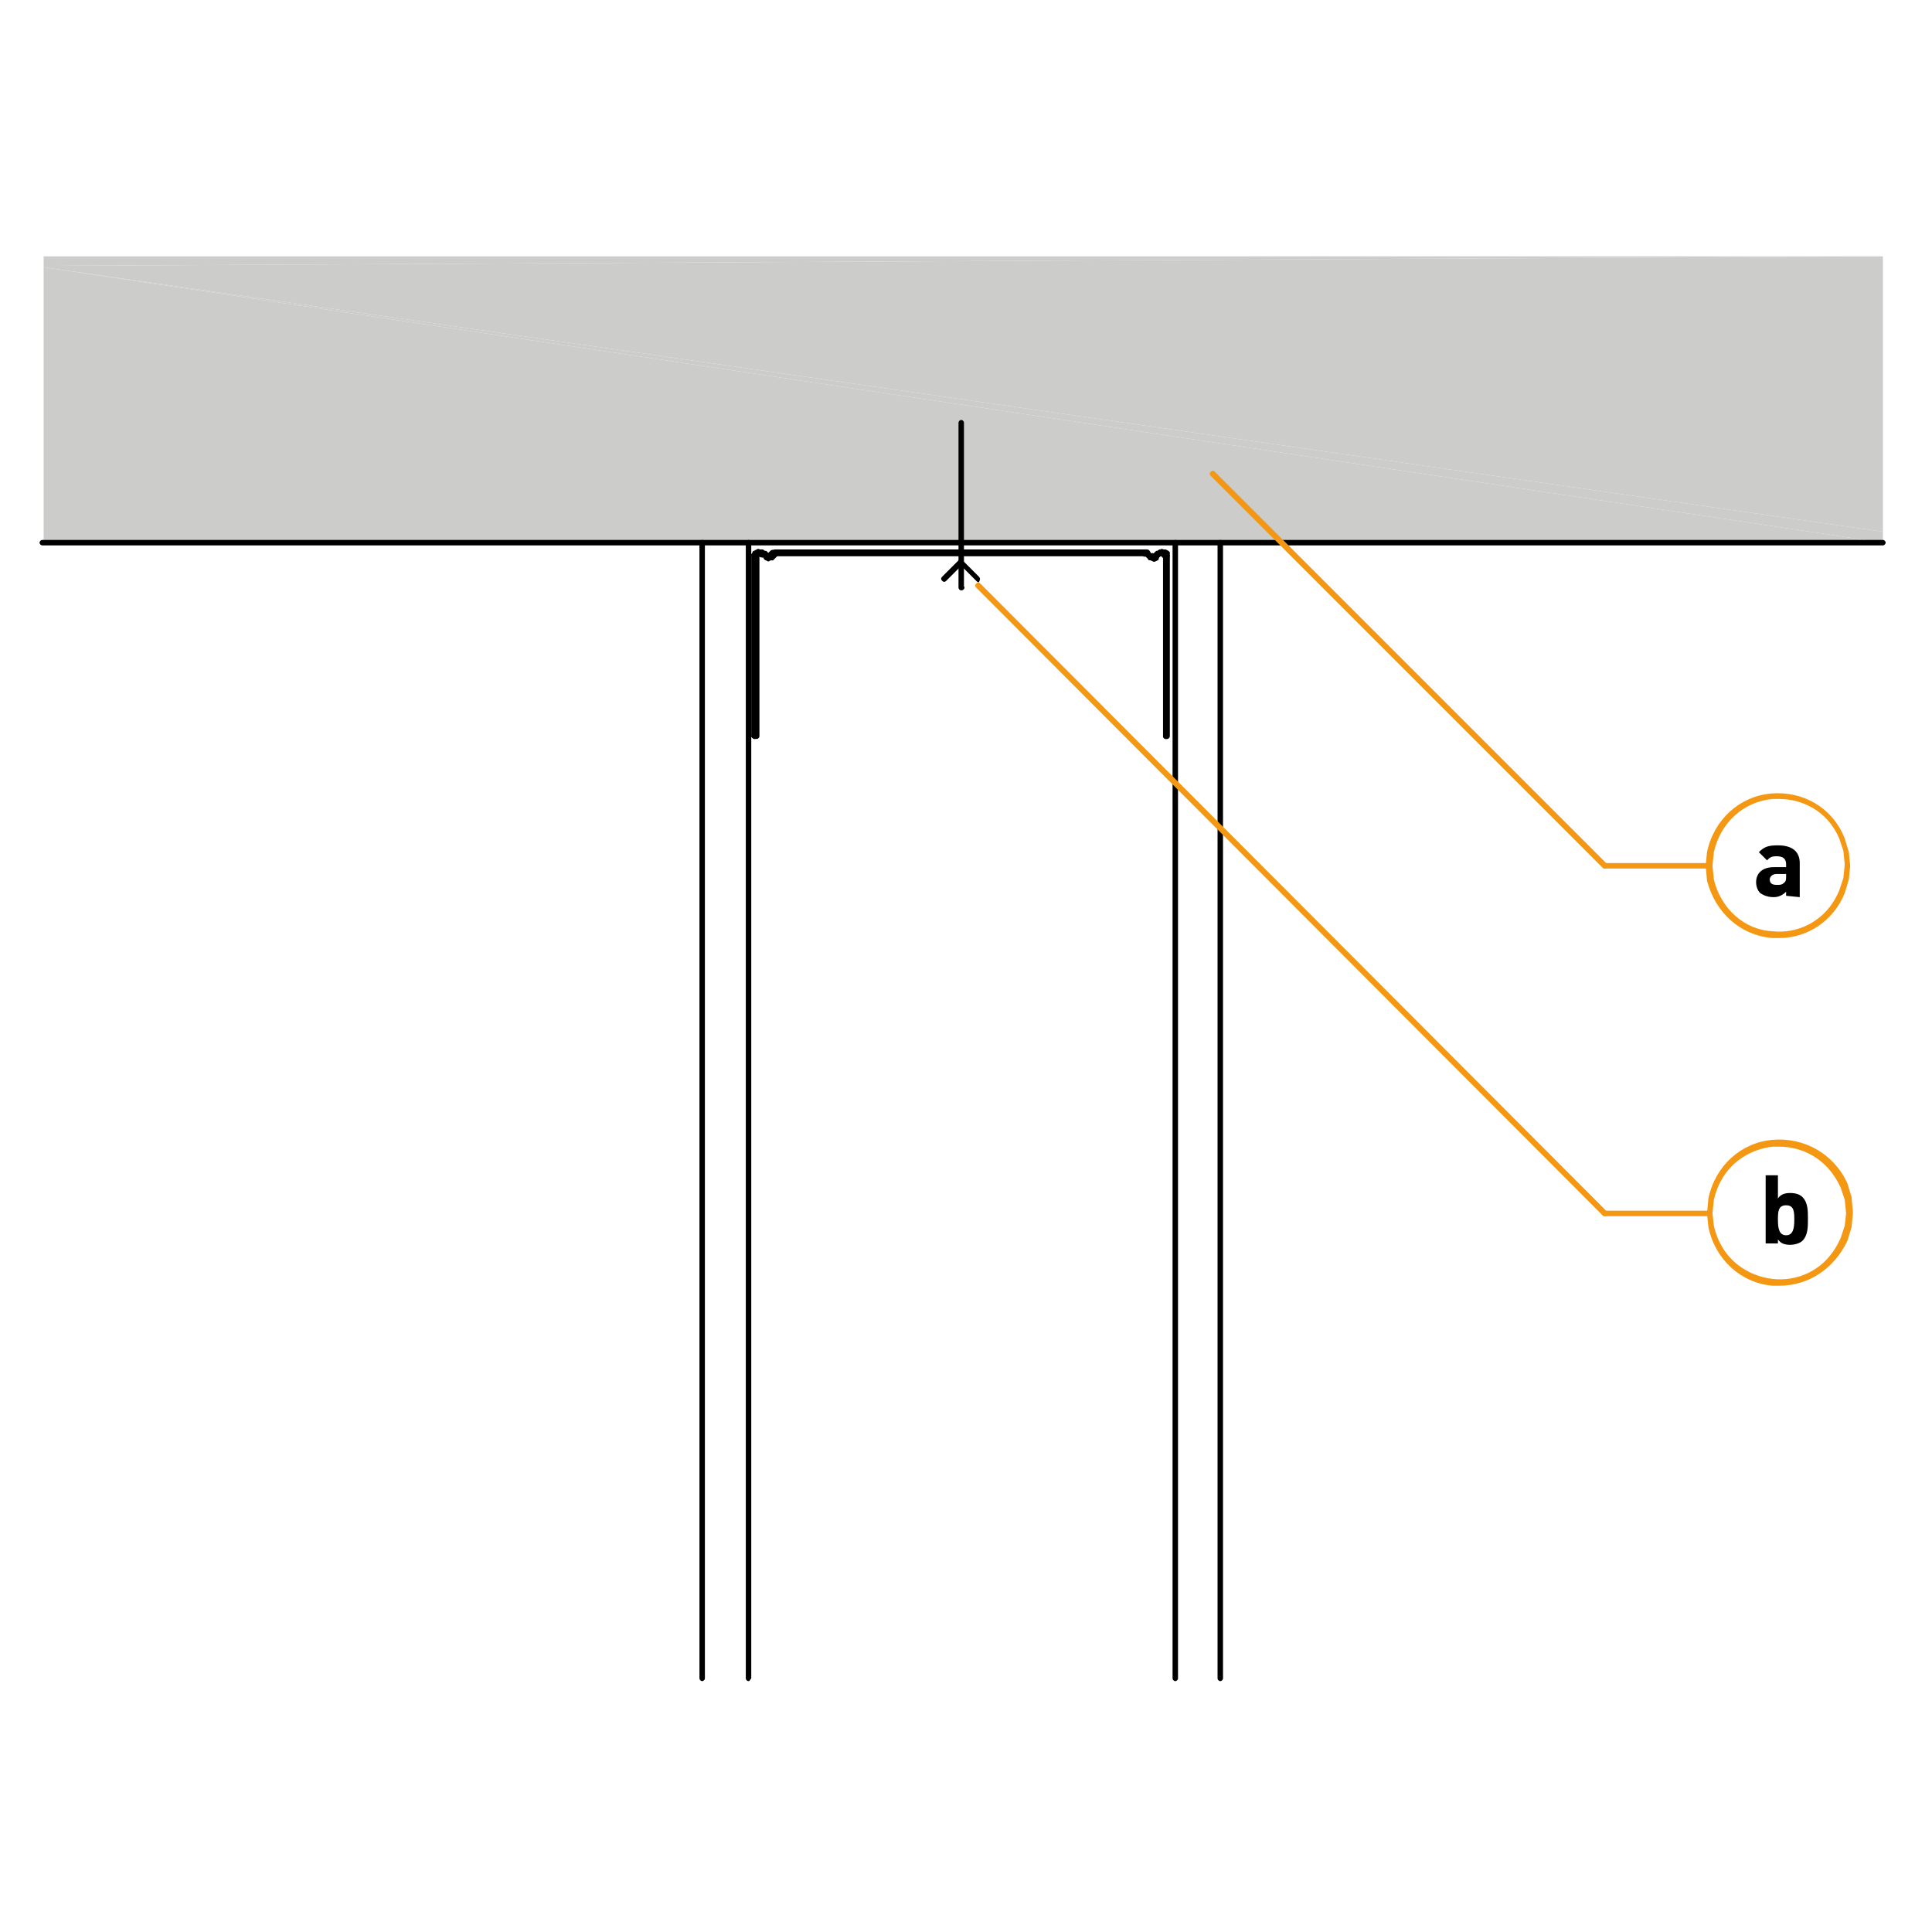 <?xml version="1.0" encoding="utf-8"?>
<!-- Generator: Adobe Illustrator 27.2.0, SVG Export Plug-In . SVG Version: 6.00 Build 0)  -->
<svg version="1.1" id="Lager_1" xmlns="http://www.w3.org/2000/svg" xmlns:xlink="http://www.w3.org/1999/xlink" x="0px" y="0px"
	 viewBox="0 0 141.7 141.7" style="enable-background:new 0 0 141.7 141.7;" xml:space="preserve">
<style type="text/css">
	.st0{fill:#CCCCCB;}
	.st1{fill:#F49712;}
</style>
<g>
	<polygon class="st0" points="3.2,19.6 138.1,39.8 138.1,39 	"/>
</g>
<g>
	<polygon class="st0" points="3.2,39.8 138.1,39.8 3.2,19.6 	"/>
</g>
<g>
	<polygon class="st0" points="3.2,18.8 3.2,19.5 138.1,18.8 	"/>
</g>
<g>
	<polygon class="st0" points="3.2,19.5 3.2,19.6 138.1,39 138.1,18.8 	"/>
</g>
<g>
	<g>
		<g>
			<path d="M138.1,40H3.1c-0.1,0-0.2-0.1-0.2-0.2s0.1-0.2,0.2-0.2h135c0.1,0,0.2,0.1,0.2,0.2S138.2,40,138.1,40z"/>
		</g>
	</g>
	<g>
		<g>
			<path d="M54.9,123.3c-0.1,0-0.2-0.1-0.2-0.2V39.8c0-0.1,0.1-0.2,0.2-0.2s0.2,0.1,0.2,0.2v83.3C55,123.2,55,123.3,54.9,123.3z"/>
		</g>
	</g>
	<g>
		<g>
			<path d="M51.5,123.3c-0.1,0-0.2-0.1-0.2-0.2V39.8c0-0.1,0.1-0.2,0.2-0.2s0.2,0.1,0.2,0.2v83.3C51.7,123.2,51.6,123.3,51.5,123.3z
				"/>
		</g>
	</g>
	<g>
		<g>
			<path d="M86.2,123.3c-0.1,0-0.2-0.1-0.2-0.2V39.8c0-0.1,0.1-0.2,0.2-0.2s0.2,0.1,0.2,0.2v83.3C86.4,123.2,86.3,123.3,86.2,123.3z
				"/>
		</g>
	</g>
	<g>
		<g>
			<path d="M89.5,123.3c-0.1,0-0.2-0.1-0.2-0.2V39.8c0-0.1,0.1-0.2,0.2-0.2s0.2,0.1,0.2,0.2v83.3C89.7,123.2,89.6,123.3,89.5,123.3z
				"/>
		</g>
	</g>
</g>
<g>
	<path d="M70.5,43.3c-0.1,0-0.2-0.1-0.2-0.2V31c0-0.1,0.1-0.2,0.2-0.2s0.2,0.1,0.2,0.2v12C70.8,43.1,70.7,43.3,70.5,43.3z"/>
</g>
<g>
	<path d="M71.8,42.7c-0.1,0-0.1,0-0.2-0.1l-1.1-1.1l-1.1,1.1c-0.1,0.1-0.2,0.1-0.3,0c-0.1-0.1-0.1-0.2,0-0.3l1.2-1.2
		c0.1-0.1,0.2-0.1,0.3,0l1.2,1.2C71.9,42.4,71.9,42.5,71.8,42.7C71.9,42.7,71.8,42.7,71.8,42.7z"/>
</g>
<g>
	<g>
		<g>
			<path class="st1" d="M130.5,68.8c-0.2,0-0.3,0-0.5,0c-2.4-0.2-4.2-1.9-4.8-4.2l-0.1-1.1l0.1-1c0.5-2.4,2.4-4.1,4.7-4.3
				c2.3-0.2,4.5,1,5.4,3.3l0.3,1l0.1,1l0,0l-0.1,1l-0.3,1C134.5,67.5,132.6,68.8,130.5,68.8z M130.5,58.6c-0.2,0-0.3,0-0.5,0
				c-2.1,0.2-3.8,1.7-4.3,3.9l-0.1,1l0.1,1c0.5,2.1,2.2,3.7,4.3,3.8c1.7,0.2,3.9-0.6,4.9-3l0.3-0.9l0.1-1l-0.1-1l-0.3-0.9
				C134,59.4,132.1,58.6,130.5,58.6z"/>
		</g>
	</g>
</g>
<g>
	<path class="st1" d="M125.3,63.7h-7.6c-0.1,0-0.2-0.1-0.2-0.2s0.1-0.2,0.2-0.2h7.6c0.1,0,0.2,0.1,0.2,0.2S125.5,63.7,125.3,63.7z"
		/>
</g>
<g>
	<path class="st1" d="M117.7,89.2c-0.1,0-0.1,0-0.2-0.1l-45.9-46c-0.1-0.1-0.1-0.2,0-0.3s0.2-0.1,0.3,0l45.9,46
		c0.1,0.1,0.1,0.2,0,0.3C117.9,89.2,117.8,89.2,117.7,89.2z"/>
</g>
<g>
	<g>
		<g>
			<path class="st1" d="M130.5,94.3c-0.2,0-0.4,0-0.5,0c-2.3-0.2-4.2-1.9-4.7-4.3l-0.1-1l0.1-1.1c0.5-2.4,2.4-4.1,4.7-4.3
				c2.3-0.2,4.5,1,5.5,3.2l0.3,1l0.1,1.1c0,0,0,0,0,0.1l-0.1,1l-0.3,1C134.5,93.1,132.6,94.3,130.5,94.3z M130.5,84.1
				c-0.2,0-0.3,0-0.5,0c-1.7,0.2-3.7,1.3-4.3,3.9l-0.1,1l0.1,0.9c0.6,2.6,2.6,3.7,4.3,3.9c1.7,0.2,3.9-0.5,5-3l0.3-0.9l0.1-0.9
				l-0.1-1l-0.3-0.9C134,84.9,132.1,84.1,130.5,84.1z"/>
		</g>
	</g>
</g>
<g>
	<path class="st1" d="M125.3,89.2h-7.6c-0.1,0-0.2-0.1-0.2-0.2s0.1-0.2,0.2-0.2h7.6c0.1,0,0.2,0.1,0.2,0.2S125.5,89.2,125.3,89.2z"
		/>
</g>
<g>
	<path class="st1" d="M117.7,63.7c-0.1,0-0.1,0-0.2-0.1L88.8,34.9c-0.1-0.1-0.1-0.2,0-0.3s0.2-0.1,0.3,0l28.7,28.7
		c0.1,0.1,0.1,0.2,0,0.3C117.9,63.7,117.8,63.7,117.7,63.7z"/>
</g>
<g>
	<path d="M131,65.7v-0.3c-0.2,0.2-0.5,0.4-0.9,0.4s-0.7-0.1-1-0.3c-0.2-0.2-0.3-0.5-0.3-0.8c0-0.6,0.4-1.1,1.3-1.1h0.9v-0.2
		c0-0.4-0.2-0.6-0.7-0.6c-0.4,0-0.5,0.1-0.7,0.3l-0.6-0.6c0.4-0.4,0.7-0.5,1.4-0.5c1.1,0,1.6,0.5,1.6,1.3v2.5L131,65.7L131,65.7z
		 M131,64.1h-0.7c-0.3,0-0.5,0.2-0.5,0.4c0,0.3,0.2,0.4,0.5,0.4s0.4,0,0.6-0.2c0.1-0.1,0.1-0.2,0.1-0.5L131,64.1L131,64.1z"/>
</g>
<g>
	<g>
		<path d="M84.9,40.5c0-0.1,0.1-0.2,0.2-0.2h0.3c0.1,0,0.2,0.1,0.2,0.2c0,0.1-0.1,0.2-0.2,0.2h-0.3C85,40.7,84.9,40.6,84.9,40.5z"/>
	</g>
	<g>
		<path d="M56.5,40.6c0-0.1,0-0.2,0.1-0.2l0.2-0.1h0.1h27.2c0.1,0,0.2,0.1,0.2,0.2c0,0.1-0.1,0.2-0.2,0.2H57l-0.1,0.1
			c-0.1,0.1-0.3,0-0.3-0.1C56.5,40.7,56.5,40.6,56.5,40.6z"/>
	</g>
	<g>
		<path d="M55.4,40.5c0-0.1,0.1-0.2,0.2-0.2h0.3c0.1,0,0.2,0.1,0.2,0.2c0,0.1-0.1,0.2-0.2,0.2h-0.3C55.5,40.7,55.4,40.6,55.4,40.5z"
			/>
	</g>
	<g>
		<path d="M55.1,54c0-0.1,0.1-0.2,0.2-0.2h0.1c0.1,0,0.2,0.1,0.2,0.2c0,0.1-0.1,0.2-0.2,0.2h-0.1C55.3,54.2,55.1,54.1,55.1,54z"/>
	</g>
	<g>
		<path d="M55.1,40.7L55.1,40.7l0.1-0.2c0,0,0-0.1,0.1-0.1l0.2-0.1c0.1-0.1,0.3,0,0.3,0.1c0.1,0.1,0,0.3-0.1,0.3l-0.1,0.1v0.1
			c0,0.1-0.2,0.2-0.3,0.1C55.2,40.9,55.1,40.8,55.1,40.7z"/>
	</g>
	<g>
		<path d="M84.9,40.6c0-0.1,0.1-0.2,0.2-0.2h0.3c0.1,0,0.2,0.1,0.2,0.2c0,0.1-0.1,0.2-0.2,0.2h-0.3C85,40.9,84.9,40.8,84.9,40.6z"/>
	</g>
	<g>
		<path d="M56.6,40.6c0-0.1,0.1-0.2,0.2-0.2h27.3c0.1,0,0.2,0.1,0.2,0.2c0,0.1-0.1,0.2-0.2,0.2H56.8C56.7,40.9,56.6,40.8,56.6,40.6z
			"/>
	</g>
	<g>
		<path d="M55.4,40.6c0-0.1,0.1-0.2,0.2-0.2h0.3c0.1,0,0.2,0.1,0.2,0.2c0,0.1-0.1,0.2-0.2,0.2h-0.3C55.5,40.9,55.4,40.8,55.4,40.6z"
			/>
	</g>
	<g>
		<path d="M55.3,40.7L55.3,40.7v-0.2c0-0.1,0.1-0.1,0.2-0.1c0.1,0,0.3,0.1,0.3,0.2c0,0.1,0,0.2-0.1,0.2l0,0
			c-0.1,0.1-0.2,0.2-0.3,0.1C55.3,40.9,55.3,40.8,55.3,40.7z"/>
	</g>
	<g>
		<path d="M55.1,54V40.7c0-0.1,0.1-0.2,0.2-0.2c0.1,0,0.2,0.1,0.2,0.2V54c0,0.1-0.1,0.2-0.2,0.2C55.3,54.2,55.1,54.1,55.1,54z"/>
	</g>
	<g>
		<path d="M55.3,54V40.7c0-0.1,0.1-0.2,0.2-0.2c0.1,0,0.2,0.1,0.2,0.2V54c0,0.1-0.1,0.2-0.2,0.2C55.4,54.2,55.3,54.1,55.3,54z"/>
	</g>
	<g>
		<path d="M85.3,54c0-0.1,0-0.2,0.1-0.2v-13c0-0.1,0.1-0.2,0.2-0.2s0.2,0.1,0.2,0.2V54c0,0.1-0.1,0.2-0.2,0.2h-0.1
			C85.4,54.2,85.3,54.1,85.3,54z"/>
	</g>
	<g>
		<path d="M85.3,54V40.7c0-0.1,0.1-0.2,0.2-0.2s0.2,0.1,0.2,0.2V54c0,0.1-0.1,0.2-0.2,0.2S85.3,54.1,85.3,54z"/>
	</g>
	<g>
		<path d="M85.2,40.5L85.2,40.5c0.1-0.2,0.2-0.2,0.3-0.2l0.2,0.1l0.1,0.1v0.2c0,0.1,0,0.3-0.2,0.3c-0.1,0-0.3,0-0.3-0.2v-0.1
			l-0.1-0.1C85.2,40.6,85.2,40.6,85.2,40.5z"/>
	</g>
	<g>
		<path d="M85.2,40.6c0-0.1,0.1-0.2,0.2-0.2l0,0c0.1,0,0.2,0,0.2,0.1v0.1c0.1,0.1,0,0.3-0.1,0.3c-0.1,0.1-0.3,0-0.3-0.1l0,0
			C85.2,40.8,85.2,40.7,85.2,40.6z"/>
	</g>
	<g>
		<path d="M55.6,40.5L55.6,40.5c0-0.2,0.1-0.2,0.2-0.2h0.1l0.2,0.1l0,0l0,0l0,0l0,0c0,0,0,0,0.1,0l0.2,0.2c0.1,0.1,0.1,0.2,0,0.3
			s-0.2,0.1-0.3,0l-0.2-0.2l-0.2-0.1C55.7,40.6,55.6,40.6,55.6,40.5z"/>
	</g>
	<g>
		<path d="M55.6,40.6c0-0.1,0.1-0.2,0.2-0.2H56c0.1,0,0.1,0,0.2,0.1l0.3,0.3c0.1,0.1,0.1,0.2,0,0.3s-0.2,0.1-0.3,0L56,40.9
			C55.7,40.9,55.6,40.8,55.6,40.6z"/>
	</g>
	<g>
		<path d="M56,40.8L56,40.8c0.1-0.2,0.2-0.3,0.3-0.2l0.2-0.2c0.1-0.1,0.3-0.1,0.3,0c0.1,0.1,0.1,0.3,0,0.3L56.4,41
			c-0.1,0-0.1,0-0.2,0h0C56.1,41,56,40.9,56,40.8z"/>
	</g>
	<g>
		<path d="M56,40.9L56,40.9c0-0.2,0.2-0.3,0.3-0.2h0.1h0.1l0.2-0.2c0.1-0.1,0.2-0.1,0.3,0s0.1,0.2,0,0.3L56.8,41l-0.1,0.1h-0.2h-0.1
			h-0.2C56.1,41.1,56,41,56,40.9z"/>
	</g>
	<g>
		<path d="M83.8,40.5L83.8,40.5c0.1-0.2,0.2-0.2,0.3-0.2l0.2,0.1c0.1,0.1,0.1,0.2,0.1,0.3c-0.1,0.1-0.2,0.1-0.3,0.1L84,40.7
			C83.9,40.6,83.8,40.6,83.8,40.5z"/>
	</g>
	<g>
		<path d="M83.8,40.6c0-0.1,0.1-0.2,0.2-0.2h0.1c0.1,0,0.2,0.1,0.2,0.2c0,0.1-0.1,0.2-0.2,0.2H84C83.9,40.9,83.8,40.8,83.8,40.6z"/>
	</g>
	<g>
		<path d="M84.5,40.8c0-0.1,0-0.1,0.1-0.2l0.2-0.2c0,0,0,0,0.1,0l0.2-0.1c0.1-0.1,0.3,0,0.3,0.1c0.1,0.1,0,0.3-0.1,0.3l-0.2,0.1
			L84.9,41c-0.1,0.1-0.2,0.1-0.3,0C84.5,40.9,84.5,40.9,84.5,40.8z"/>
	</g>
	<g>
		<path d="M84.5,40.9c0-0.1,0-0.1,0.1-0.2l0.3-0.3c0,0,0.1-0.1,0.2-0.1h0.1c0.1,0,0.2,0.1,0.2,0.2c0,0.1-0.1,0.2-0.2,0.2l0,0
			L85,40.9c-0.1,0.1-0.2,0.1-0.3,0C84.5,41,84.5,41,84.5,40.9z"/>
	</g>
	<g>
		<path d="M84,40.6L84,40.6c0.1-0.2,0.2-0.2,0.3-0.1l0.3,0.2c0.1,0.1,0.1,0.2,0,0.3s-0.2,0.1-0.3,0L84,40.8C84,40.7,84,40.6,84,40.6
			z"/>
	</g>
	<g>
		<path d="M84.3,40.8L84.3,40.8c0.1-0.2,0.2-0.3,0.3-0.2c0.1-0.1,0.3,0,0.3,0.1s0,0.3-0.1,0.3l-0.1,0.1c-0.1,0-0.1,0-0.2,0L84.4,41
			C84.3,41,84.3,40.9,84.3,40.8z"/>
	</g>
	<g>
		<path d="M83.9,40.6c0-0.1,0-0.1,0.1-0.2c0.1-0.1,0.3-0.1,0.3,0l0.2,0.3c0.1,0.1,0.1,0.3,0,0.3c-0.1,0.1-0.3,0.1-0.3,0L84,40.8
			C84,40.7,83.9,40.7,83.9,40.6z"/>
	</g>
	<g>
		<path d="M84.2,40.9L84.2,40.9c0-0.2,0.2-0.3,0.3-0.2h0.1h0.1c0.1,0,0.3,0,0.3,0.1s0,0.3-0.1,0.3l-0.2,0.1h-0.1l-0.2-0.1
			C84.2,41.1,84.2,41,84.2,40.9z"/>
	</g>
	<g>
		<path d="M86,49.2L86,49.2L86,49.2z"/>
	</g>
</g>
<g>
	<path d="M132.2,91c-0.2,0.2-0.6,0.3-0.9,0.3c-0.4,0-0.7-0.1-0.9-0.4v0.3h-0.9v-5h0.9v1.7c0.2-0.3,0.5-0.4,0.9-0.4s0.7,0.1,0.9,0.3
		c0.4,0.4,0.4,1,0.4,1.6S132.6,90.6,132.2,91z M131,88.4c-0.6,0-0.6,0.5-0.6,1.1s0.1,1.1,0.6,1.1s0.6-0.5,0.6-1.1
		S131.6,88.4,131,88.4z"/>
</g>
</svg>
